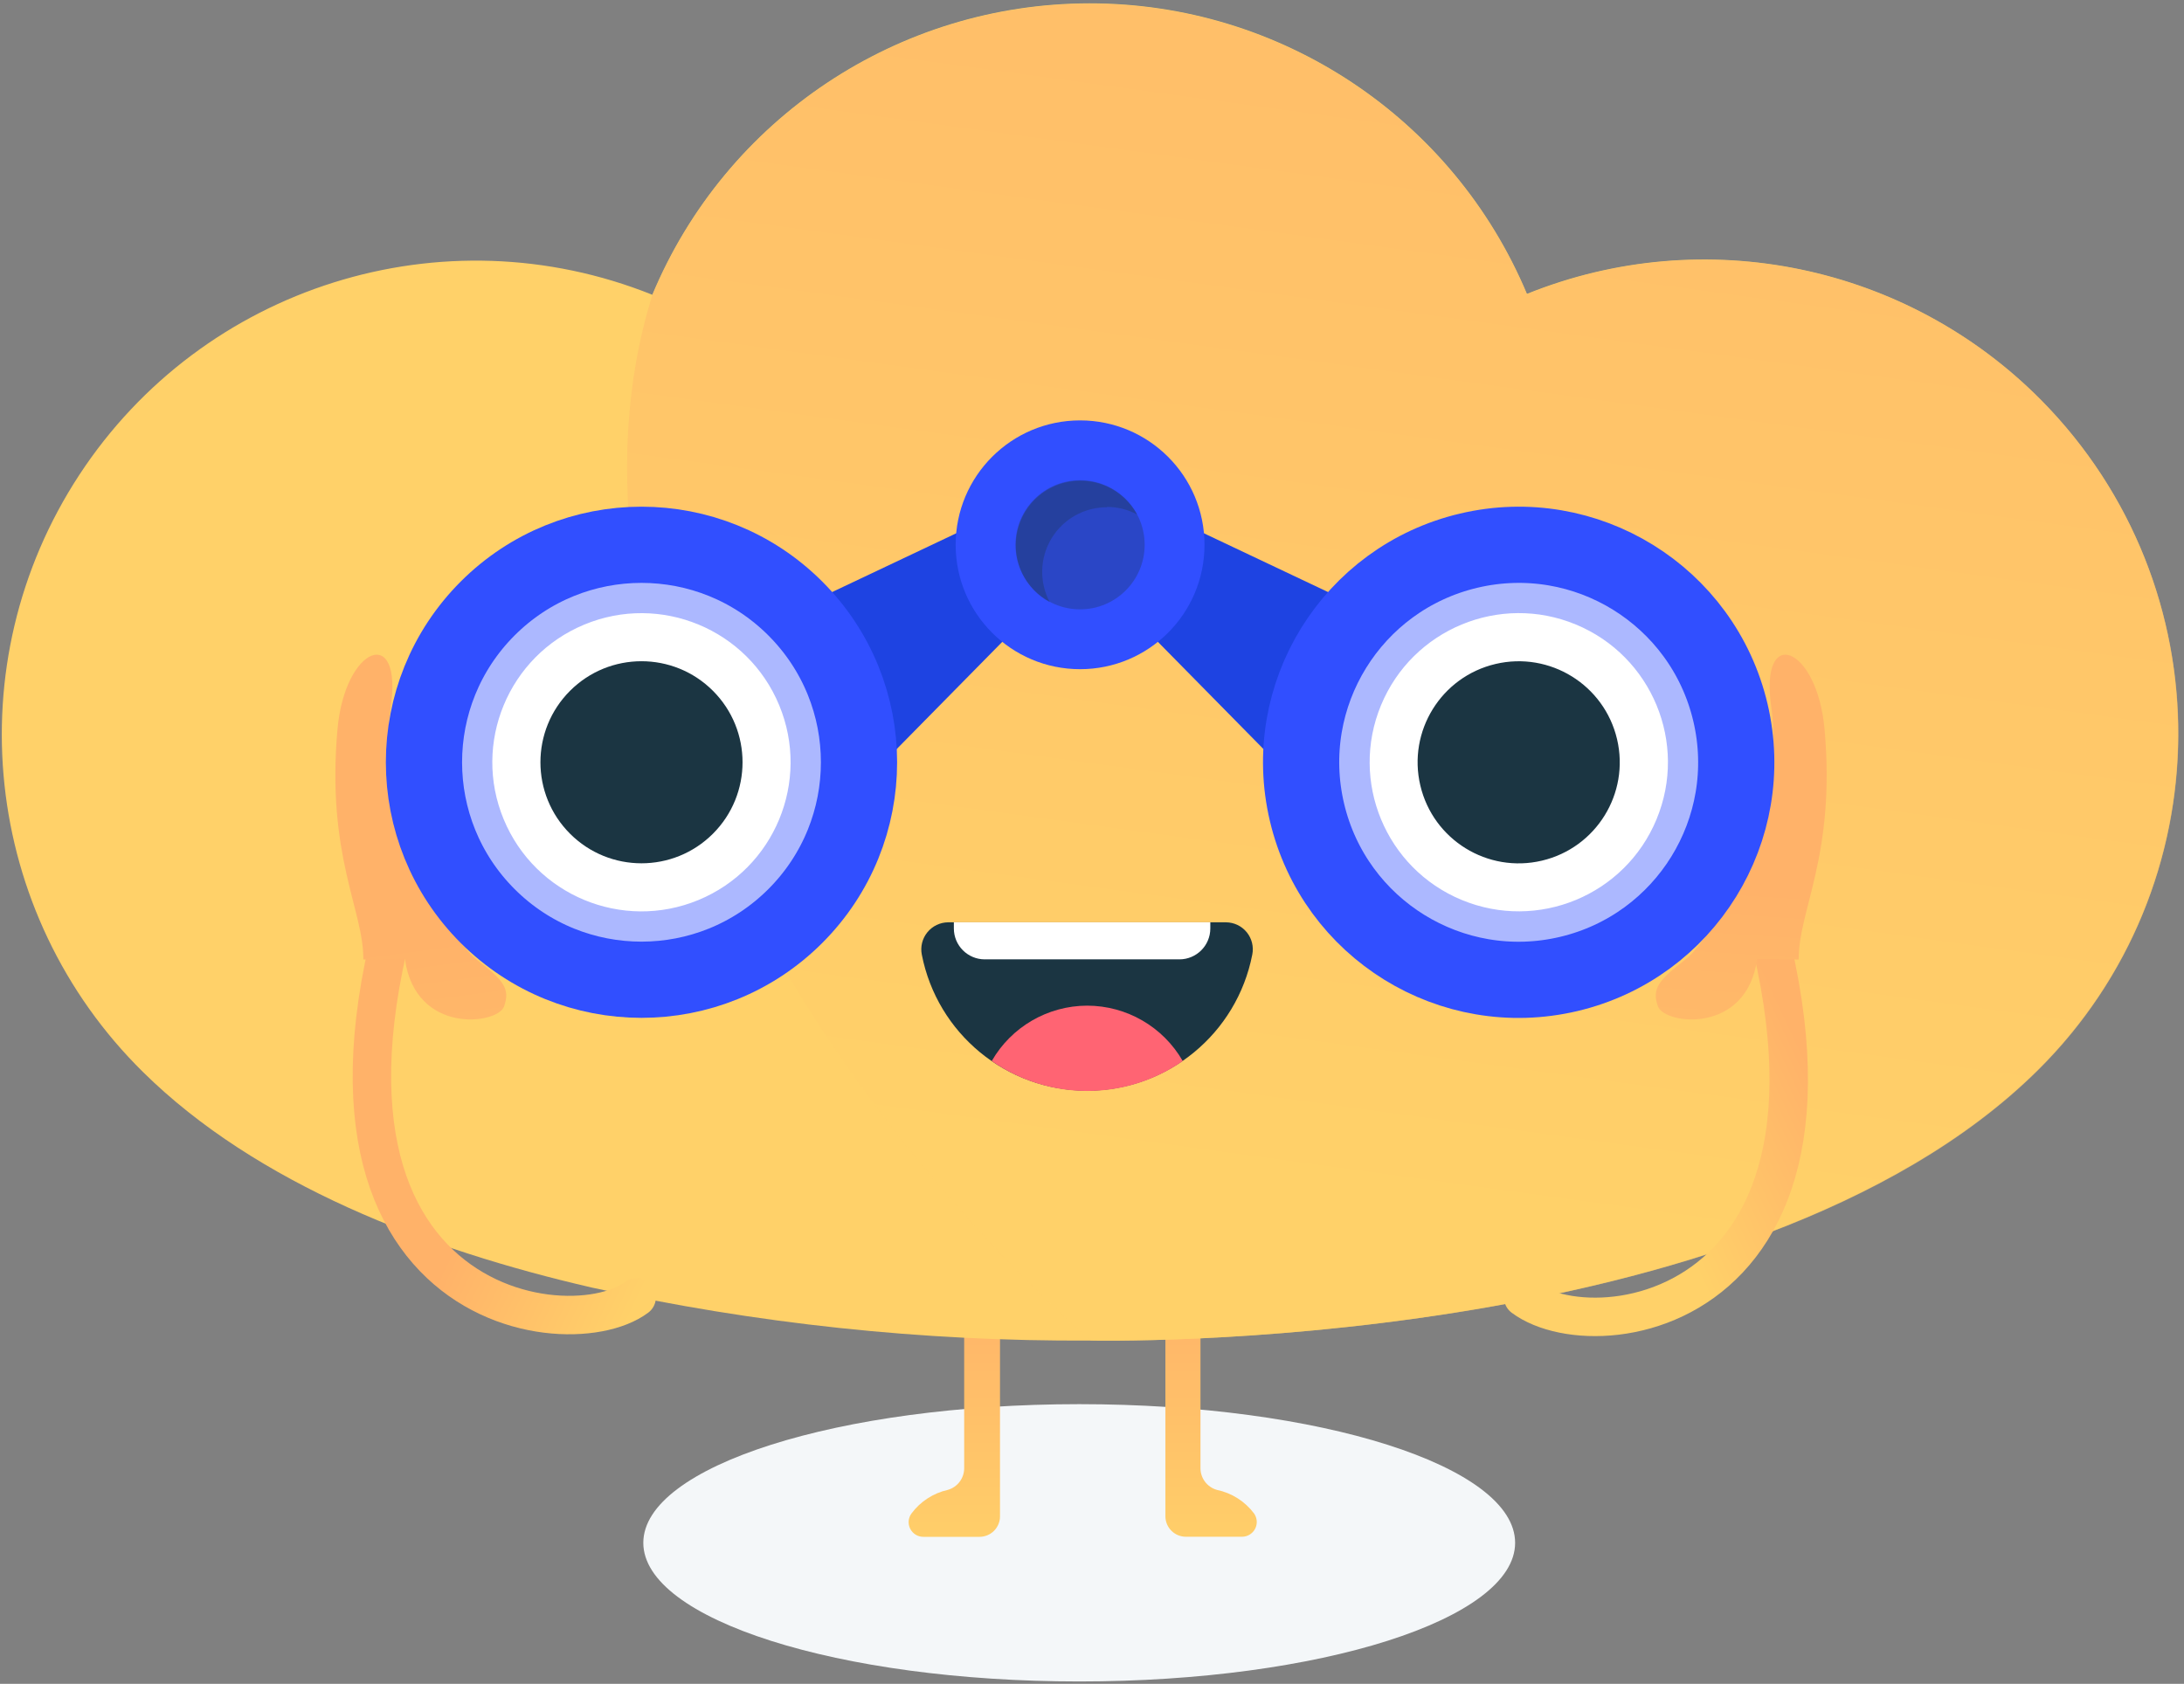 <svg xmlns="http://www.w3.org/2000/svg" xmlns:xlink="http://www.w3.org/1999/xlink" width="284px" height="219px" viewBox="0 0 284 219"><rect x="0" y="0" width="284" height="219" fill="#808080" stroke="none"/><title>illustrationssiteweb2plan%20de%20travail%20127%20copie%205</title><defs><linearGradient x1="49.586%" y1="46.565%" x2="49.586%" y2="105.345%" id="linearGradient-1"><stop stop-color="#FFB269" offset="0%"></stop><stop stop-color="#FFD169" offset="100%"></stop></linearGradient><linearGradient x1="49.605%" y1="46.573%" x2="49.605%" y2="105.364%" id="linearGradient-2"><stop stop-color="#FFB269" offset="0%"></stop><stop stop-color="#FFD169" offset="100%"></stop></linearGradient><linearGradient x1="56.512%" y1="7.107%" x2="42.674%" y2="89.083%" id="linearGradient-3"><stop stop-color="#FFB269" offset="0%"></stop><stop stop-color="#FFD169" offset="100%"></stop></linearGradient><linearGradient x1="87.267%" y1="110.706%" x2="50.439%" y2="86.451%" id="linearGradient-4"><stop stop-color="#FFD169" offset="0%"></stop><stop stop-color="#FFB269" offset="100%"></stop></linearGradient><linearGradient x1="29.422%" y1="63.505%" x2="66.028%" y2="39.488%" id="linearGradient-5"><stop stop-color="#FFD169" offset="0%"></stop><stop stop-color="#FFB269" offset="100%"></stop></linearGradient><linearGradient x1="50.627%" y1="77.53%" x2="57.941%" y2="201.873%" id="linearGradient-6"><stop stop-color="#FFB269" offset="0%"></stop><stop stop-color="#FFB669" offset="13%"></stop><stop stop-color="#FFD169" offset="100%"></stop></linearGradient><linearGradient x1="50.046%" y1="63.691%" x2="45.774%" y2="209.512%" id="linearGradient-7"><stop stop-color="#FFB269" offset="0%"></stop><stop stop-color="#FFB669" offset="13%"></stop><stop stop-color="#FFD169" offset="100%"></stop></linearGradient></defs><g id="Page-1" stroke="none" stroke-width="1" fill="none" fill-rule="evenodd"><g id="Biloba" transform="translate(-1059, -3472)"><g id="Page"></g><g id="illustrationssiteweb2plan%20de%20travail%20127%20copie%205" transform="translate(1059, 3472)"><path d="M197.022,200.658 C197.022,210.612 171.645,218.691 140.343,218.691 C109.041,218.691 83.654,210.612 83.654,200.658 C83.654,190.703 109.041,182.625 140.343,182.625 C171.645,182.625 197.022,190.693 197.022,200.658 Z" id="Path" fill="#F4F7F9" fill-rule="nonzero"></path><path d="M125.379,139.066 L125.379,190.906 C125.401,192.234 124.526,193.411 123.248,193.773 C121.357,194.197 119.682,195.287 118.526,196.842 C118.1,197.423 118.037,198.195 118.363,198.837 C118.69,199.479 119.351,199.883 120.072,199.88 L127.373,199.88 C128.081,199.88 128.76,199.598 129.26,199.096 C129.76,198.594 130.04,197.913 130.037,197.205 L130.037,142.391 L125.379,139.066 Z" id="Path" fill="url(#linearGradient-1)" fill-rule="nonzero"></path><path d="M156.106,139.066 L156.106,190.906 C156.085,192.234 156.96,193.411 158.238,193.773 C160.165,194.173 161.881,195.26 163.066,196.832 C163.485,197.416 163.543,198.185 163.215,198.825 C162.887,199.465 162.229,199.868 161.51,199.869 L154.209,199.869 C153.501,199.869 152.821,199.587 152.321,199.085 C151.821,198.583 151.542,197.902 151.545,197.194 L151.545,142.391 L156.106,139.066 Z" id="Path" fill="url(#linearGradient-2)" fill-rule="nonzero"></path><path d="M265.456,52.076 C247.99,34.39 221.61,28.927 198.557,38.221 C188.938,15.307 166.503,0.409 141.652,0.435 C116.802,0.461 94.397,15.405 84.826,38.338 C57.577,27.402 26.397,37.206 10.31,61.768 C-5.777,86.33 -2.305,118.83 18.609,139.439 C33.349,153.987 55.485,162.513 76.95,167.458 C98.25,172.167 120.01,174.48 141.825,174.354 L141.825,174.354 C141.825,174.354 227.461,176.326 264.966,139.183 C289.139,115.258 289.359,76.272 265.456,52.076 Z" id="Path" fill="#FFD169" fill-rule="nonzero"></path><path d="M264.977,139.236 C285.855,118.587 289.267,86.075 273.129,61.542 C256.991,37.008 225.785,27.267 198.557,38.263 C188.938,15.35 166.503,0.452 141.652,0.478 C116.802,0.503 94.397,15.447 84.826,38.381 C70.683,83.762 104.575,141.506 141.825,174.343 L141.825,174.343 C141.825,174.343 227.471,176.368 264.977,139.236 Z" id="Path" fill="url(#linearGradient-3)" fill-rule="nonzero" opacity="0.6"></path><path d="M123.301,119.956 C122.252,119.962 121.26,120.435 120.596,121.248 C119.932,122.06 119.666,123.126 119.869,124.155 C121.875,134.436 130.881,141.855 141.356,141.855 C151.83,141.855 160.837,134.436 162.842,124.155 C163.049,123.127 162.785,122.061 162.123,121.248 C161.461,120.435 160.469,119.961 159.421,119.956 L123.301,119.956 Z" id="Path" fill="#1B3542" fill-rule="nonzero"></path><path d="M141.356,130.795 C136.234,130.812 131.51,133.558 128.961,138 C136.429,143.188 146.335,143.188 153.804,138 C151.244,133.543 146.496,130.795 141.356,130.795 Z" id="Path" fill="#FF6473" fill-rule="nonzero"></path><path d="M124.037,119.956 L157.385,119.956 L157.385,120.756 C157.385,122.975 155.586,124.774 153.367,124.774 L128.055,124.774 C125.836,124.774 124.037,122.975 124.037,120.756 L124.037,119.956 L124.037,119.956 Z" id="Path" fill="#FFFFFF" fill-rule="nonzero"></path><path d="M82.791,168.727 C73.198,175.91 30.695,169.462 56.625,103.714" id="Path" stroke="url(#linearGradient-4)" stroke-width="5" stroke-linecap="round"></path><path d="M198.066,168.727 C208.511,176.528 250.162,169.462 224.231,103.714" id="Path" stroke="url(#linearGradient-5)" stroke-width="5" stroke-linecap="round"></path><path d="M52.65,124.72 C54.025,134.611 64.704,133.247 65.546,130.902 C66.388,128.557 65.439,127.47 61.954,124.774 C58.469,122.077 48.781,105.653 50.796,92.075 C52.426,81.14 44.87,83.975 43.889,94.804 C42.408,111.281 47.31,118.411 47.246,124.795 L52.65,124.72 Z" id="Path" fill="url(#linearGradient-6)" fill-rule="nonzero"></path><path d="M228.495,124.72 C227.13,134.611 216.441,133.247 215.599,130.902 C214.757,128.557 215.705,127.47 219.19,124.774 C222.675,122.077 232.363,105.653 230.349,92.075 C228.718,81.14 236.275,83.975 237.255,94.804 C238.737,111.281 233.834,118.411 233.898,124.795 L228.495,124.72 Z" id="Path" fill="url(#linearGradient-7)" fill-rule="nonzero"></path><path d="M93.289,102.211 C93.289,106.314 90.933,109.671 88.034,109.671 C85.135,109.671 82.791,106.357 82.791,102.211 C82.791,98.065 85.135,94.804 88.034,94.804 C90.933,94.804 93.289,98.118 93.289,102.211 Z" id="Path" fill="#1B3542" fill-rule="nonzero"></path><path d="M199.836,102.211 C199.836,106.314 197.48,109.671 194.581,109.671 C191.682,109.671 189.338,106.357 189.338,102.211 C189.338,98.065 191.693,94.804 194.581,94.804 C197.469,94.804 199.836,98.118 199.836,102.211 Z" id="Path" fill="#1B3542" fill-rule="nonzero"></path><line x1="172.445" y1="86" x2="140.45" y2="70.855" id="Path" fill="#FFFFFF" fill-rule="nonzero"></line><polygon id="Path" fill="#1E43E2" fill-rule="nonzero" points="168.917 102.115 136.922 69.619 143.977 63.405 175.962 78.55"></polygon><circle id="Oval" stroke="#314FFF" stroke-width="9.91" fill="#FFFFFF" fill-rule="nonzero" transform="translate(197.485, 99.147) rotate(-13.28) translate(-197.485, -99.147) " cx="197.485" cy="99.147" r="28.286"></circle><circle id="Oval" fill="#1B3542" fill-rule="nonzero" transform="translate(197.485, 99.147) rotate(-13.28) translate(-197.485, -99.147) " cx="197.485" cy="99.147" r="13.141"></circle><circle id="Oval" stroke="#314FFF" stroke-width="4.13" opacity="0.4" transform="translate(197.499, 99.135) rotate(-67.5) translate(-197.499, -99.135) " cx="197.499" cy="99.135" r="21.454"></circle><line x1="108.465" y1="86" x2="140.45" y2="70.855" id="Path" fill="#FFFFFF" fill-rule="nonzero"></line><polygon id="Path" fill="#1E43E2" fill-rule="nonzero" points="111.983 102.115 104.938 78.55 136.922 63.405 143.977 69.619"></polygon><circle id="Oval" stroke="#314FFF" stroke-width="9.91" fill="#FFFFFF" fill-rule="nonzero" transform="translate(83.417, 99.14) rotate(-45) translate(-83.417, -99.14) " cx="83.417" cy="99.14" r="28.286"></circle><circle id="Oval" fill="#1B3542" fill-rule="nonzero" transform="translate(83.417, 99.14) rotate(-45) translate(-83.417, -99.14) " cx="83.417" cy="99.14" r="13.141"></circle><circle id="Oval" stroke="#314FFF" stroke-width="4.13" opacity="0.4" transform="translate(83.412, 99.141) rotate(-22.5) translate(-83.412, -99.141) " cx="83.412" cy="99.141" r="21.454"></circle><circle id="Oval" fill="#314FFF" fill-rule="nonzero" cx="140.45" cy="70.855" r="16.179"></circle><circle id="Oval" fill="#1B3542" fill-rule="nonzero" opacity="0.3" cx="140.45" cy="70.855" r="8.398"></circle><path d="M143.935,65.931 C145.307,65.928 146.658,66.265 147.868,66.912 C146.155,63.759 142.629,62.043 139.091,62.64 C135.553,63.237 132.785,66.015 132.202,69.555 C131.618,73.095 133.347,76.615 136.506,78.316 C135.118,75.706 135.205,72.558 136.734,70.028 C138.263,67.497 141.01,65.958 143.967,65.974 L143.935,65.931 Z" id="Path" fill="#1B3542" fill-rule="nonzero" opacity="0.3"></path></g></g></g></svg>